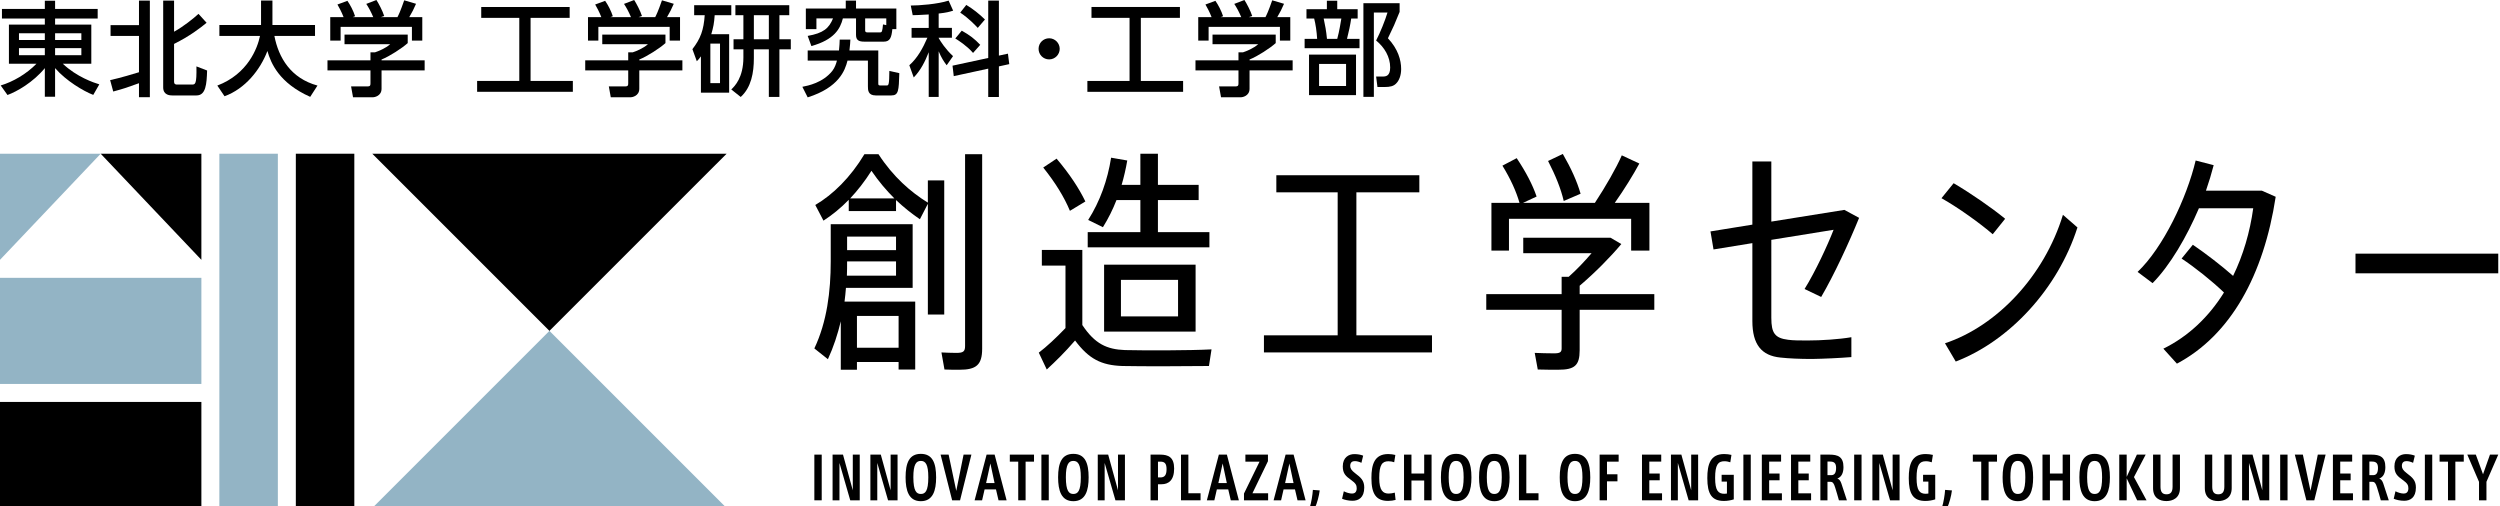 <?xml version="1.0" encoding="utf-8"?>
<!-- Generator: Adobe Illustrator 15.0.2, SVG Export Plug-In  -->
<!DOCTYPE svg PUBLIC "-//W3C//DTD SVG 1.1//EN" "http://www.w3.org/Graphics/SVG/1.1/DTD/svg11.dtd">
<svg version="1.1"
	 xmlns="http://www.w3.org/2000/svg" xmlns:xlink="http://www.w3.org/1999/xlink" xmlns:a="http://ns.adobe.com/AdobeSVGViewerExtensions/3.0/"
	 x="0px" y="0px" width="390px" height="79px" viewBox="0 0 390 79" overflow="visible" enable-background="new 0 0 390 79"
	 xml:space="preserve">
<defs>
</defs>
<polygon fill="#93B4C5" points="85.713,51.618 58.075,79.256 113.352,79.256 "/>
<polygon points="85.713,51.618 113.352,23.98 58.075,23.98 "/>
<rect x="34.221" y="23.98" fill="#93B4C5" width="9.124" height="55.275"/>
<rect x="46.15" y="23.98" width="9.125" height="55.275"/>
<polygon fill="#93B4C5" points="0,40.533 15.707,23.98 0,23.98 "/>
<polygon points="15.707,23.98 31.415,40.533 31.415,23.98 "/>
<rect y="62.702" width="31.416" height="16.554"/>
<rect y="43.341" fill="#93B4C5" width="31.416" height="16.555"/>
<path d="M131.968,44.902c-0.037,0.729-0.146,1.422-0.221,2.151h11.028v10.59h-2.594v-1.17h-6.498v1.206h-2.52v-7.558
	c-0.476,2.008-1.132,4.016-2.009,5.915l-2.116-1.68c1.971-4.163,2.556-8.909,2.556-13.581V34.97h12.779v9.933H131.968z
	 M144.746,49.063V31.793l-1.241,2.409c-1.241-0.838-2.482-1.824-3.724-2.993v1.717h-7.376v-1.754
	c-1.277,1.315-2.593,2.373-3.943,3.25l-1.277-2.446c2.739-1.607,5.476-4.271,7.667-7.923h2.19c2.3,3.541,5.039,5.915,7.704,7.558
	v-3.469h2.556v20.922H144.746z M139.781,43.003v-2.227h-7.633v0.035c0,0.731,0,1.46-0.034,2.191H139.781z M132.148,39.022h7.632
	v-2.117h-7.632V39.022z M139.525,30.954c-1.205-1.205-2.41-2.594-3.579-4.31c-1.059,1.68-2.19,3.104-3.321,4.31H139.525z
	 M133.684,54.248h6.498v-4.965h-6.498V54.248z M153.217,24.053v30.342c0,2.556-0.949,3.285-3.541,3.285c-0.731,0-1.68,0-2.338-0.036
	l-0.474-2.665c0.657,0.035,1.606,0.072,2.301,0.072c1.059,0,1.387-0.182,1.387-1.059V24.053H153.217z"/>
<path d="M168.843,50.706c1.971,2.958,3.834,3.796,6.645,3.905c3.068,0.075,10.078,0.075,13.51-0.109l-0.401,2.594
	c-3.396,0.037-10.224,0.074-13.51,0c-3.287-0.11-5.221-1.096-7.376-3.979c-1.606,1.861-3.066,3.284-4.418,4.526l-1.242-2.628
	c1.242-0.95,2.667-2.266,4.164-3.834v-9.749h-3.688v-2.446h6.316V50.706z M166.907,32.889c-0.876-2.118-2.264-4.383-4.163-6.754
	l2.082-1.389c2.044,2.409,3.504,4.638,4.491,6.682L166.907,32.889z M188.668,38.584h-18.985v-2.372h8.215v-5.003h-3.725
	c-0.584,1.497-1.277,2.883-2.117,4.235l-2.3-1.132c1.861-2.921,3.03-6.243,3.577-9.712l2.52,0.438
	c-0.219,1.278-0.511,2.557-0.876,3.797h2.921V23.98h2.738v4.854h6.354v2.374h-6.354v5.003h8.032V38.584z M172.239,41.286h14.274
	v10.442h-14.274V41.286z M174.867,49.354h8.909v-5.695h-8.909V49.354z"/>
<polygon points="223.39,52.312 223.39,54.978 197.174,54.978 197.174,52.312 208.676,52.312 208.676,30.003 199.109,30.003 
	199.109,27.338 221.417,27.338 221.417,30.003 211.596,30.003 211.596,52.312 "/>
<path d="M258.073,48.332h-11.646v6.317c0,2.374-0.804,3.03-3.323,3.03c-0.949,0-2.263,0-3.213-0.036l-0.474-2.593
	c0.802,0.037,2.081,0.073,2.994,0.073c0.948,0,1.204-0.183,1.204-0.767v-6.025h-11.757v-2.446h11.757v-2.701h1.096
	c1.24-1.095,2.52-2.446,3.578-3.688h-10.662v-2.408h13.62l1.678,0.984c-1.678,2.01-4.088,4.456-6.498,6.5v1.313h11.646V48.332z
	 M235.399,39.097h-2.737v-7.45h4.381c-0.511-1.788-1.388-3.725-2.665-5.805l2.227-1.17c1.461,2.192,2.483,4.163,3.104,5.988
	l-2.117,0.986h11.21c1.678-2.555,3.32-5.404,4.198-7.412l2.738,1.278c-0.949,1.752-2.338,4.017-3.834,6.134h5.404v7.45h-2.849V34.13
	h-19.06V39.097z M243.943,31.354c-0.438-1.897-1.278-3.979-2.445-6.242l2.3-1.097c1.313,2.265,2.227,4.309,2.773,6.207
	L243.943,31.354z"/>
<path d="M276.328,49.61c0,2.336,0.547,3.14,2.628,3.396c0.768,0.109,1.863,0.109,3.032,0.109c2.154,0,4.928-0.182,6.826-0.511v3.103
	c-1.825,0.146-4.125,0.257-6.134,0.292c-1.861,0-3.615-0.073-4.928-0.22c-2.958-0.292-4.383-2.044-4.383-5.694V37.928l-6.061,0.986
	l-0.475-2.812l6.535-1.06v-9.858h2.958v9.385l11.392-1.826l2.301,1.242c-1.57,3.869-3.907,8.908-5.916,12.341l-2.592-1.241
	c1.68-2.703,3.614-6.864,4.527-9.238l-9.712,1.57V49.61z"/>
<path d="M312.802,34.13l-1.936,2.41c-1.898-1.645-5.33-4.126-7.995-5.623l1.897-2.337C307.434,30.15,310.72,32.414,312.802,34.13
	 M321.819,33.51l2.264,1.971c-3.066,9.602-10.624,17.709-18.985,20.921l-1.68-2.848C311.523,50.853,318.898,43.074,321.819,33.51"/>
<path d="M355.008,30.697c-1.862,12.194-7.012,21.579-15.409,26.033l-2.116-2.336c3.943-1.937,7.12-5.003,9.456-8.764
	c-1.898-1.825-4.564-3.943-6.609-5.294l1.754-2.155c2.043,1.389,4.453,3.25,6.279,4.856c1.57-3.212,2.63-6.827,3.141-10.552h-8.471
	c-1.899,4.454-4.492,8.909-7.229,11.685l-2.337-1.752c4.017-3.834,7.667-11.537,9.056-17.38l2.811,0.729
	c-0.328,1.277-0.729,2.593-1.206,3.98h8.728L355.008,30.697z"/>
<rect x="367.457" y="39.57" width="22.271" height="3.067"/>
<rect x="127.039" y="70.92" width="1.148" height="7.128"/>
<polygon points="130.956,72.219 130.956,78.048 129.882,78.048 129.882,70.919 131.507,70.919 133.036,76.486 133.036,70.919 
	134.119,70.919 134.119,78.048 132.639,78.048 "/>
<polygon points="136.855,72.219 136.855,78.048 135.78,78.048 135.78,70.919 137.405,70.919 138.937,76.486 138.937,70.919 
	140.019,70.919 140.019,78.048 138.537,78.048 "/>
<path d="M143.65,70.802c1.818,0,2.386,1.417,2.386,3.669c0,2.034-0.482,3.714-2.386,3.714c-1.895,0-2.378-1.68-2.378-3.724
	C141.272,72.219,141.839,70.802,143.65,70.802 M143.65,77.058c0.677,0,1.167-0.417,1.167-2.604c0-2.018-0.439-2.552-1.167-2.552
	c-0.719,0-1.168,0.525-1.168,2.552C142.49,76.641,142.982,77.058,143.65,77.058"/>
<polygon points="149.177,76.577 150.319,70.919 151.538,70.919 149.77,78.048 148.534,78.048 146.733,70.919 147.985,70.919 "/>
<path d="M152.04,78.047l1.869-7.127h1.252l1.869,7.127h-1.261l-0.396-1.697h-1.777l-0.389,1.697H152.04z M153.832,75.36h1.321
	l-0.652-3.061L153.832,75.36z"/>
<polygon points="159.993,78.048 158.844,78.048 158.844,72.018 157.531,72.018 157.531,70.92 161.306,70.92 161.306,72.018 
	159.993,72.018 "/>
<rect x="162.458" y="70.92" width="1.149" height="7.128"/>
<path d="M167.441,70.802c1.819,0,2.386,1.417,2.386,3.669c0,2.034-0.481,3.714-2.386,3.714c-1.895,0-2.377-1.68-2.377-3.724
	C165.064,72.219,165.631,70.802,167.441,70.802 M167.441,77.058c0.678,0,1.167-0.417,1.167-2.604c0-2.018-0.438-2.552-1.167-2.552
	c-0.718,0-1.167,0.525-1.167,2.552C166.282,76.641,166.774,77.058,167.441,77.058"/>
<polygon points="172.326,72.219 172.326,78.048 171.25,78.048 171.25,70.919 172.875,70.919 174.407,76.486 174.407,70.919 
	175.49,70.919 175.49,78.048 174.009,78.048 "/>
<path d="M180.645,78.048h-1.159V70.92h1.489c1.312,0,2.191,0.418,2.191,2.179c0,1.836-0.889,2.442-1.954,2.442h-0.567V78.048z
	 M180.645,74.479h0.381c0.695,0,0.956-0.418,0.956-1.299c0-0.891-0.312-1.163-0.963-1.163h-0.374V74.479z"/>
<polygon points="185.386,70.92 185.386,76.949 187.287,76.949 187.287,78.047 184.235,78.047 184.235,70.92 "/>
<path d="M188.272,78.047l1.87-7.127h1.251l1.869,7.127h-1.259l-0.398-1.697h-1.777l-0.389,1.697H188.272z M190.064,75.36h1.321
	l-0.651-3.061L190.064,75.36z"/>
<polygon points="196.489,72.018 194.281,72.018 194.281,70.92 197.8,70.92 197.8,71.945 195.381,76.949 197.826,76.949 
	197.826,78.048 194.061,78.048 194.061,76.994 "/>
<path d="M198.682,78.047l1.871-7.127h1.25l1.87,7.127h-1.26l-0.396-1.697h-1.779l-0.387,1.697H198.682z M200.476,75.36h1.319
	l-0.65-3.061L200.476,75.36z"/>
<path d="M205.876,76.505c-0.11,0.881-0.398,1.943-0.755,2.751l-0.794-0.1c0.246-0.817,0.432-1.944,0.482-2.734L205.876,76.505z"/>
<path d="M212.383,72.199c-0.346-0.162-0.71-0.264-1.016-0.264c-0.354,0-0.735,0.13-0.735,0.754c0,0.393,0.229,0.719,0.752,1.118
	c0.923,0.698,1.438,1.153,1.438,2.253c0,1.588-0.905,2.061-1.826,2.061c-0.608,0-1.261-0.146-1.633-0.317l0.271-1.163
	c0.406,0.208,0.905,0.354,1.294,0.354c0.364,0,0.719-0.183,0.719-0.826c0-0.49-0.168-0.789-0.87-1.288
	c-0.854-0.609-1.303-1.019-1.303-2.126c0-1.397,0.931-1.915,1.8-1.915c0.542,0,1.033,0.099,1.38,0.245L212.383,72.199z"/>
<path d="M217.495,72.109c-0.246-0.09-0.574-0.153-0.89-0.153c-0.987,0-1.445,0.554-1.445,2.606c0,1.978,0.601,2.434,1.481,2.434
	c0.286,0,0.667-0.066,0.946-0.146l0.127,1.135c-0.329,0.091-0.745,0.154-1.168,0.154c-1.861,0-2.604-1.071-2.604-3.56
	c0-2.124,0.465-3.749,2.639-3.749c0.364,0,0.778,0.062,1.093,0.144L217.495,72.109z"/>
<polygon points="220.188,74.961 220.188,78.048 219.028,78.048 219.028,70.92 220.188,70.92 220.188,73.871 222.175,73.871 
	222.175,70.92 223.325,70.92 223.325,78.048 222.175,78.048 222.175,74.961 "/>
<path d="M227.16,70.802c1.819,0,2.386,1.417,2.386,3.669c0,2.034-0.481,3.714-2.386,3.714c-1.894,0-2.377-1.68-2.377-3.724
	C224.783,72.219,225.351,70.802,227.16,70.802 M227.16,77.058c0.678,0,1.168-0.417,1.168-2.604c0-2.018-0.439-2.552-1.168-2.552
	c-0.718,0-1.166,0.525-1.166,2.552C226.002,76.641,226.493,77.058,227.16,77.058"/>
<path d="M233.111,70.802c1.818,0,2.385,1.417,2.385,3.669c0,2.034-0.482,3.714-2.385,3.714c-1.896,0-2.378-1.68-2.378-3.724
	C230.733,72.219,231.3,70.802,233.111,70.802 M233.111,77.058c0.676,0,1.167-0.417,1.167-2.604c0-2.018-0.439-2.552-1.167-2.552
	c-0.719,0-1.168,0.525-1.168,2.552C231.952,76.641,232.442,77.058,233.111,77.058"/>
<polygon points="238.105,70.92 238.105,76.949 240.007,76.949 240.007,78.047 236.955,78.047 236.955,70.92 "/>
<path d="M245.696,70.802c1.818,0,2.386,1.417,2.386,3.669c0,2.034-0.482,3.714-2.386,3.714c-1.896,0-2.378-1.68-2.378-3.724
	C243.318,72.219,243.886,70.802,245.696,70.802 M245.696,77.058c0.678,0,1.166-0.417,1.166-2.604c0-2.018-0.439-2.552-1.166-2.552
	c-0.719,0-1.167,0.525-1.167,2.552C244.537,76.641,245.028,77.058,245.696,77.058"/>
<polygon points="250.69,78.048 249.54,78.048 249.54,70.92 252.509,70.92 252.509,72.018 250.69,72.018 250.69,73.988 
	252.323,73.988 252.323,75.088 250.69,75.088 "/>
<polygon points="257.292,72.009 257.292,73.871 258.917,73.871 258.917,74.924 257.292,74.924 257.292,76.959 259.279,76.959 
	259.279,78.048 256.15,78.048 256.15,70.92 259.152,70.92 259.152,72.009 "/>
<polygon points="261.744,72.219 261.744,78.048 260.669,78.048 260.669,70.919 262.292,70.919 263.825,76.486 263.825,70.919 
	264.908,70.919 264.908,78.048 263.428,78.048 "/>
<path d="M269.402,75.125h-0.829v-1.056h1.896v3.833c-0.456,0.146-0.998,0.246-1.524,0.246c-1.902,0-2.604-1.072-2.604-3.56
	c0-2.134,0.464-3.759,2.638-3.759c0.364,0,0.796,0.055,1.126,0.136l-0.178,1.152c-0.254-0.09-0.592-0.164-0.913-0.164
	c-0.998,0-1.455,0.556-1.455,2.606c0,1.979,0.489,2.471,1.445,2.471c0.128,0,0.271-0.01,0.398-0.037V75.125z"/>
<rect x="271.968" y="70.92" width="1.15" height="7.128"/>
<polygon points="275.987,72.009 275.987,73.871 277.612,73.871 277.612,74.924 275.987,74.924 275.987,76.959 277.977,76.959 
	277.977,78.048 274.846,78.048 274.846,70.92 277.85,70.92 277.85,72.009 "/>
<polygon points="280.541,72.009 280.541,73.871 282.165,73.871 282.165,74.924 280.541,74.924 280.541,76.959 282.53,76.959 
	282.53,78.048 279.4,78.048 279.4,70.92 282.403,70.92 282.403,72.009 "/>
<path d="M286.872,78.048c-0.136-0.536-0.415-1.443-0.585-1.989c-0.21-0.689-0.371-0.898-0.777-0.898h-0.424v2.888h-1.107V70.92
	h1.413c1.352,0,2.189,0.354,2.189,1.952c0,0.845-0.27,1.534-0.954,1.779c0.33,0.137,0.48,0.364,0.625,0.764
	c0.102,0.271,0.729,2.205,0.863,2.633H286.872z M285.713,74.125c0.49-0.027,0.719-0.373,0.719-1.144
	c0-0.835-0.415-0.979-0.981-0.979h-0.364v2.123H285.713z"/>
<rect x="289.252" y="70.92" width="1.149" height="7.128"/>
<polygon points="293.169,72.219 293.169,78.048 292.095,78.048 292.095,70.919 293.72,70.919 295.251,76.486 295.251,70.919 
	296.334,70.919 296.334,78.048 294.853,78.048 "/>
<path d="M300.828,75.125h-0.829v-1.056h1.896v3.833c-0.457,0.146-0.999,0.246-1.524,0.246c-1.903,0-2.604-1.072-2.604-3.56
	c0-2.134,0.464-3.759,2.639-3.759c0.364,0,0.794,0.055,1.124,0.136l-0.178,1.152c-0.254-0.09-0.591-0.164-0.912-0.164
	c-0.999,0-1.455,0.556-1.455,2.606c0,1.979,0.488,2.471,1.446,2.471c0.127,0,0.271-0.01,0.397-0.037V75.125z"/>
<path d="M304.502,76.505c-0.109,0.881-0.397,1.943-0.752,2.751l-0.797-0.1c0.246-0.817,0.432-1.944,0.484-2.734L304.502,76.505z"/>
<polygon points="310.224,78.048 309.073,78.048 309.073,72.018 307.762,72.018 307.762,70.92 311.534,70.92 311.534,72.018 
	310.224,72.018 "/>
<path d="M314.785,70.802c1.818,0,2.385,1.417,2.385,3.669c0,2.034-0.481,3.714-2.385,3.714c-1.895,0-2.378-1.68-2.378-3.724
	C312.407,72.219,312.976,70.802,314.785,70.802 M314.785,77.058c0.677,0,1.167-0.417,1.167-2.604c0-2.018-0.439-2.552-1.167-2.552
	c-0.719,0-1.166,0.525-1.166,2.552C313.627,76.641,314.117,77.058,314.785,77.058"/>
<polygon points="319.787,74.961 319.787,78.048 318.628,78.048 318.628,70.92 319.787,70.92 319.787,73.871 321.775,73.871 
	321.775,70.92 322.926,70.92 322.926,78.048 321.775,78.048 321.775,74.961 "/>
<path d="M326.761,70.802c1.819,0,2.386,1.417,2.386,3.669c0,2.034-0.482,3.714-2.386,3.714c-1.896,0-2.378-1.68-2.378-3.724
	C324.383,72.219,324.95,70.802,326.761,70.802 M326.761,77.058c0.678,0,1.166-0.417,1.166-2.604c0-2.018-0.438-2.552-1.166-2.552
	c-0.718,0-1.167,0.525-1.167,2.552C325.602,76.641,326.094,77.058,326.761,77.058"/>
<polygon points="332.897,74.424 334.859,78.048 333.396,78.048 331.763,74.615 331.763,78.048 330.604,78.048 330.604,70.92 
	331.763,70.92 331.763,74.39 333.354,70.92 334.725,70.92 "/>
<path d="M340.073,70.92v5.229c0,1.562-1.143,2.017-2.115,2.017c-1.03,0-2.081-0.454-2.081-2.017V70.92h1.16v4.994
	c0,0.763,0.236,1.198,0.938,1.198c0.711,0,0.947-0.445,0.947-1.198V70.92H340.073z"/>
<path d="M348.146,70.92v5.229c0,1.562-1.141,2.017-2.113,2.017c-1.032,0-2.081-0.454-2.081-2.017V70.92h1.158v4.994
	c0,0.763,0.238,1.198,0.938,1.198c0.711,0,0.949-0.445,0.949-1.198V70.92H348.146z"/>
<polygon points="350.841,72.219 350.841,78.048 349.767,78.048 349.767,70.919 351.392,70.919 352.921,76.486 352.921,70.919 
	354.004,70.919 354.004,78.048 352.523,78.048 "/>
<rect x="355.708" y="70.92" width="1.149" height="7.128"/>
<polygon points="360.438,76.577 361.579,70.919 362.797,70.919 361.029,78.048 359.794,78.048 357.993,70.919 359.246,70.919 "/>
<polygon points="365.075,72.009 365.075,73.871 366.7,73.871 366.7,74.924 365.075,74.924 365.075,76.959 367.064,76.959 
	367.064,78.048 363.935,78.048 363.935,70.92 366.938,70.92 366.938,72.009 "/>
<path d="M371.406,78.048c-0.136-0.536-0.415-1.443-0.584-1.989c-0.21-0.689-0.371-0.898-0.778-0.898h-0.423v2.888h-1.107V70.92
	h1.411c1.354,0,2.19,0.354,2.19,1.952c0,0.845-0.27,1.534-0.953,1.779c0.328,0.137,0.48,0.364,0.625,0.764
	c0.102,0.271,0.727,2.205,0.863,2.633H371.406z M370.248,74.125c0.489-0.027,0.718-0.373,0.718-1.144
	c0-0.835-0.414-0.979-0.981-0.979h-0.363v2.123H370.248z"/>
<path d="M376.442,72.199c-0.348-0.162-0.711-0.264-1.015-0.264c-0.355,0-0.736,0.13-0.736,0.754c0,0.393,0.228,0.719,0.752,1.118
	c0.922,0.698,1.438,1.153,1.438,2.253c0,1.588-0.905,2.061-1.826,2.061c-0.61,0-1.262-0.146-1.633-0.317l0.271-1.163
	c0.406,0.208,0.905,0.354,1.293,0.354c0.364,0,0.721-0.183,0.721-0.826c0-0.49-0.169-0.789-0.871-1.288
	c-0.855-0.609-1.304-1.019-1.304-2.126c0-1.397,0.932-1.915,1.801-1.915c0.542,0,1.032,0.099,1.38,0.245L376.442,72.199z"/>
<rect x="378.28" y="70.92" width="1.149" height="7.128"/>
<polygon points="383.035,78.048 381.886,78.048 381.886,72.018 380.574,72.018 380.574,70.92 384.348,70.92 384.348,72.018 
	383.035,72.018 "/>
<polygon points="386.727,75.169 384.898,70.92 386.228,70.92 387.352,73.989 388.435,70.92 389.729,70.92 387.886,75.16 
	387.886,78.047 386.727,78.047 "/>
<path d="M15.237,2.896H8.594v0.944h5.65v6.099h-4.45c2.177,2.065,4.834,2.961,5.698,3.218l-0.944,1.648
	c-1.537-0.593-4.258-2.209-5.955-4.178v4.466H6.994v-4.466c-1.809,2.209-4.37,3.665-5.826,4.193l-1.057-1.488
	c1.921-0.576,4.002-1.776,5.586-3.394H1.392V3.841h5.602V2.896h-6.69V1.393h6.69V0.111h1.601v1.281h6.643V2.896z M2.96,6.242h4.034
	V5.186H2.96V6.242z M2.96,8.611h4.034V7.507H2.96V8.611z M8.594,5.186v1.057h4.098V5.186H8.594z M8.594,7.507v1.104h4.098V7.507
	H8.594z"/>
<path d="M17.183,12.501c1.553-0.337,3.89-1.041,4.498-1.232V5.602h-4.434V3.921h4.434V0.096h1.697v15.062h-1.697V12.98
	c-1.712,0.625-2.353,0.849-4.018,1.297L17.183,12.501z M25.458,0.096h1.697v4.85c1.504-0.832,2.961-2.017,3.81-2.785l1.264,1.393
	c-1.056,0.864-2.561,2.033-5.074,3.298v5.842c0,0.497,0.256,0.497,0.56,0.497h2.193c0.56,0,0.784,0,0.736-2.834l1.665,0.641
	c-0.064,2.129-0.192,3.89-1.665,3.89h-3.762c-0.288,0-1.424,0-1.424-1.249V0.096z"/>
<path d="M33.903,13.349c4.754-1.809,6.259-5.826,6.659-7.747h-6.338V3.905h6.499V0.08h1.777v3.825h6.643v1.696h-6.338
	c0.656,3.41,2.561,6.611,6.723,7.747l-1.137,1.761c-4.85-2.16-6.13-5.25-6.675-7.154c-1.104,2.913-3.457,5.891-6.69,7.059
	L33.903,13.349z"/>
<path d="M63.604,5.394v1.329c-0.912,0.816-2.817,2.049-4.082,2.561v0.128h6.723v1.569h-6.723v2.865c0,1.152-1.152,1.328-1.312,1.328
	h-3.137l-0.304-1.696h2.577c0.448,0,0.448-0.225,0.448-0.513V10.98h-6.707V9.411h6.707V8.163h0.705
	c0.544-0.176,1.648-0.624,2.369-1.265h-7.123V5.394H63.604z M53.6,2.673c-0.336-0.864-0.736-1.585-0.96-1.969l1.553-0.576
	c0.432,0.608,0.928,1.553,1.2,2.4l-0.368,0.145h3.202c-0.4-0.929-0.705-1.473-1.089-2.065L58.722,0
	c0.336,0.512,0.96,1.696,1.216,2.497L59.41,2.673h2.593c0.192-0.368,0.432-0.849,1.056-2.625L64.9,0.592
	c-0.368,0.849-0.576,1.265-1.056,2.081h2.033v3.665H64.26V4.193H53.136v2.145h-1.617V2.673H53.6z"/>
<path d="M75.071,1.088h13.797v1.697h-6.098v9.844h6.595v1.696H74.431v-1.696h6.579V2.785h-5.938V1.088z"/>
<path d="M103.812,5.394v1.329c-0.912,0.816-2.817,2.049-4.082,2.561v0.128h6.723v1.569H99.73v2.865c0,1.152-1.152,1.328-1.312,1.328
	h-3.137l-0.304-1.696h2.577c0.448,0,0.448-0.225,0.448-0.513V10.98h-6.707V9.411h6.707V8.163h0.705
	c0.544-0.176,1.648-0.624,2.369-1.265h-7.123V5.394H103.812z M93.808,2.673c-0.336-0.864-0.736-1.585-0.96-1.969L94.4,0.128
	c0.432,0.608,0.928,1.553,1.2,2.4l-0.368,0.145h3.202c-0.4-0.929-0.705-1.473-1.089-2.065L98.93,0
	c0.336,0.512,0.96,1.696,1.216,2.497l-0.528,0.176h2.593c0.192-0.368,0.432-0.849,1.056-2.625l1.841,0.544
	c-0.368,0.849-0.576,1.265-1.056,2.081h2.033v3.665h-1.617V4.193H93.344v2.145h-1.617V2.673H93.808z"/>
<path d="M113.746,5.33v9.123h-4.402V8.787c-0.24,0.336-0.336,0.448-0.64,0.769l-0.688-1.889c1.281-1.649,1.761-2.993,1.921-5.299
	h-1.648V0.816h5.794v1.552h-2.593c-0.08,1.201-0.208,1.89-0.528,2.962H113.746z M112.321,6.803h-1.505v6.162h1.505V6.803z
	 M115.971,2.368h-1.249V0.816h8.403v1.552h-1.537V6.13h1.777v1.569h-1.777v7.427h-1.649V7.699h-2.337v1.393
	c0,2.225-0.4,4.545-2.049,6.034l-1.473-1.169c0.512-0.496,1.889-1.824,1.889-4.994V7.699h-1.537V6.13h1.537V2.368z M117.603,6.13
	h2.337V2.368h-2.337V6.13z"/>
<path d="M132.658,6.178c-0.032,0.48-0.032,0.816-0.144,1.697h4.498v5.042c0,0.336,0,0.416,0.32,0.416h1.008
	c0.288,0,0.384-0.144,0.4-2.272l1.553,0.352c-0.08,2.737-0.112,3.474-1.249,3.474h-2.433c-1.216,0-1.216-0.864-1.216-1.425V9.459
	h-3.185c-0.384,1.537-1.345,4.194-6.211,5.73l-0.832-1.648c0.896-0.176,3.185-0.624,4.674-2.48c0.4-0.513,0.608-1.169,0.72-1.602
	H126V7.875h4.882c0.08-0.753,0.096-1.185,0.112-1.697H132.658z M139.205,4.546c-0.128,1.312-0.368,1.952-1.329,1.952h-3.025
	c-0.88,0-1.312-0.224-1.312-1.057V2.865h-2.049c-0.416,1.648-1.36,3.329-4.914,4.321L126,5.602c2.433-0.432,3.313-1.168,3.954-2.736
	h-2.593v1.681h-1.649V1.328h6.227V0.096h1.601v1.232h6.291v3.218H139.205z M138.261,2.865h-3.297v1.824c0,0.192,0,0.368,0.368,0.368
	h1.905c0.368,0,0.4-0.128,0.512-1.248l0.512,0.111V2.865z"/>
<path d="M144.88,2.257c-1.568,0.096-1.953,0.096-2.497,0.111l-0.304-1.504c1.297,0,4.178-0.208,5.907-0.769l0.704,1.568
	c-0.624,0.192-0.977,0.305-2.257,0.448v2.241h2.065V5.89h-2.065v0.049c0.304,0.544,1.088,1.761,2.241,2.816l-0.992,1.425
	c-0.48-0.624-0.833-1.185-1.249-2.177v7.123h-1.553V8.146c-0.56,1.441-1.265,2.834-2.337,3.938l-0.688-1.905
	c1.297-1.152,2.129-2.705,2.817-4.29h-2.465V4.354h2.673V2.257z M154.164,9.043V0.096h1.665v8.579l1.409-0.304l0.208,1.633
	l-1.617,0.352v4.771h-1.665v-4.418l-5.378,1.168l-0.192-1.632L154.164,9.043z M150.035,4.785c1.296,0.736,1.985,1.265,2.881,2.209
	l-1.12,1.265c-0.865-1.024-2.177-1.889-2.77-2.257L150.035,4.785z M150.739,0.768c1.024,0.608,2.033,1.409,2.913,2.273l-1.12,1.312
	c-0.353-0.368-1.329-1.44-2.737-2.385L150.739,0.768z"/>
<path d="M165.314,7.619c0,0.88-0.72,1.648-1.648,1.648c-0.929,0-1.649-0.753-1.649-1.648c0-0.929,0.752-1.649,1.649-1.649
	C164.578,5.97,165.314,6.723,165.314,7.619z"/>
<path d="M170.271,1.088h13.797v1.697h-6.098v9.844h6.595v1.696h-14.934v-1.696h6.579V2.785h-5.938V1.088z"/>
<path d="M199.012,5.394v1.329c-0.912,0.816-2.817,2.049-4.082,2.561v0.128h6.723v1.569h-6.723v2.865
	c0,1.152-1.152,1.328-1.312,1.328h-3.137l-0.304-1.696h2.577c0.448,0,0.448-0.225,0.448-0.513V10.98h-6.707V9.411h6.707V8.163h0.705
	c0.544-0.176,1.648-0.624,2.369-1.265h-7.123V5.394H199.012z M189.008,2.673c-0.336-0.864-0.736-1.585-0.96-1.969l1.553-0.576
	c0.432,0.608,0.928,1.553,1.2,2.4l-0.368,0.145h3.202c-0.4-0.929-0.705-1.473-1.089-2.065L194.13,0
	c0.336,0.512,0.96,1.696,1.216,2.497l-0.528,0.176h2.593c0.192-0.368,0.432-0.849,1.056-2.625l1.841,0.544
	c-0.368,0.849-0.576,1.265-1.056,2.081h2.033v3.665h-1.617V4.193h-11.125v2.145h-1.617V2.673H189.008z"/>
<path d="M206.993,1.44V0.111h1.617V1.44h3.185v1.456h-1.008c-0.128,0.896-0.4,2.209-0.656,3.17h1.953v1.456h-8.563V6.066h1.953
	c-0.064-1.137-0.24-2.306-0.464-3.17h-1.201V1.44H206.993z M211.539,14.838h-7.331V8.515h7.331V14.838z M209.986,9.972h-4.21v3.441
	h4.21V9.972z M208.609,6.066c0.336-1.217,0.56-2.705,0.64-3.17h-2.753c0.24,1.121,0.384,1.873,0.512,3.17H208.609z M212.691,15.109
	V0.496h5.65v1.36c-0.8,1.984-0.896,2.192-1.825,4.113c1.584,1.681,2.064,3.41,2.064,4.803c0,0.944-0.288,1.776-0.8,2.272
	c-0.4,0.4-0.928,0.528-1.761,0.528h-1.136l-0.208-1.633h1.041c0.464,0,1.152-0.064,1.152-1.408c0-1.665-0.896-3.153-2.193-4.21
	c0.64-1.232,1.409-3.138,1.776-4.37h-2.128v13.157H212.691z"/>
</svg>
